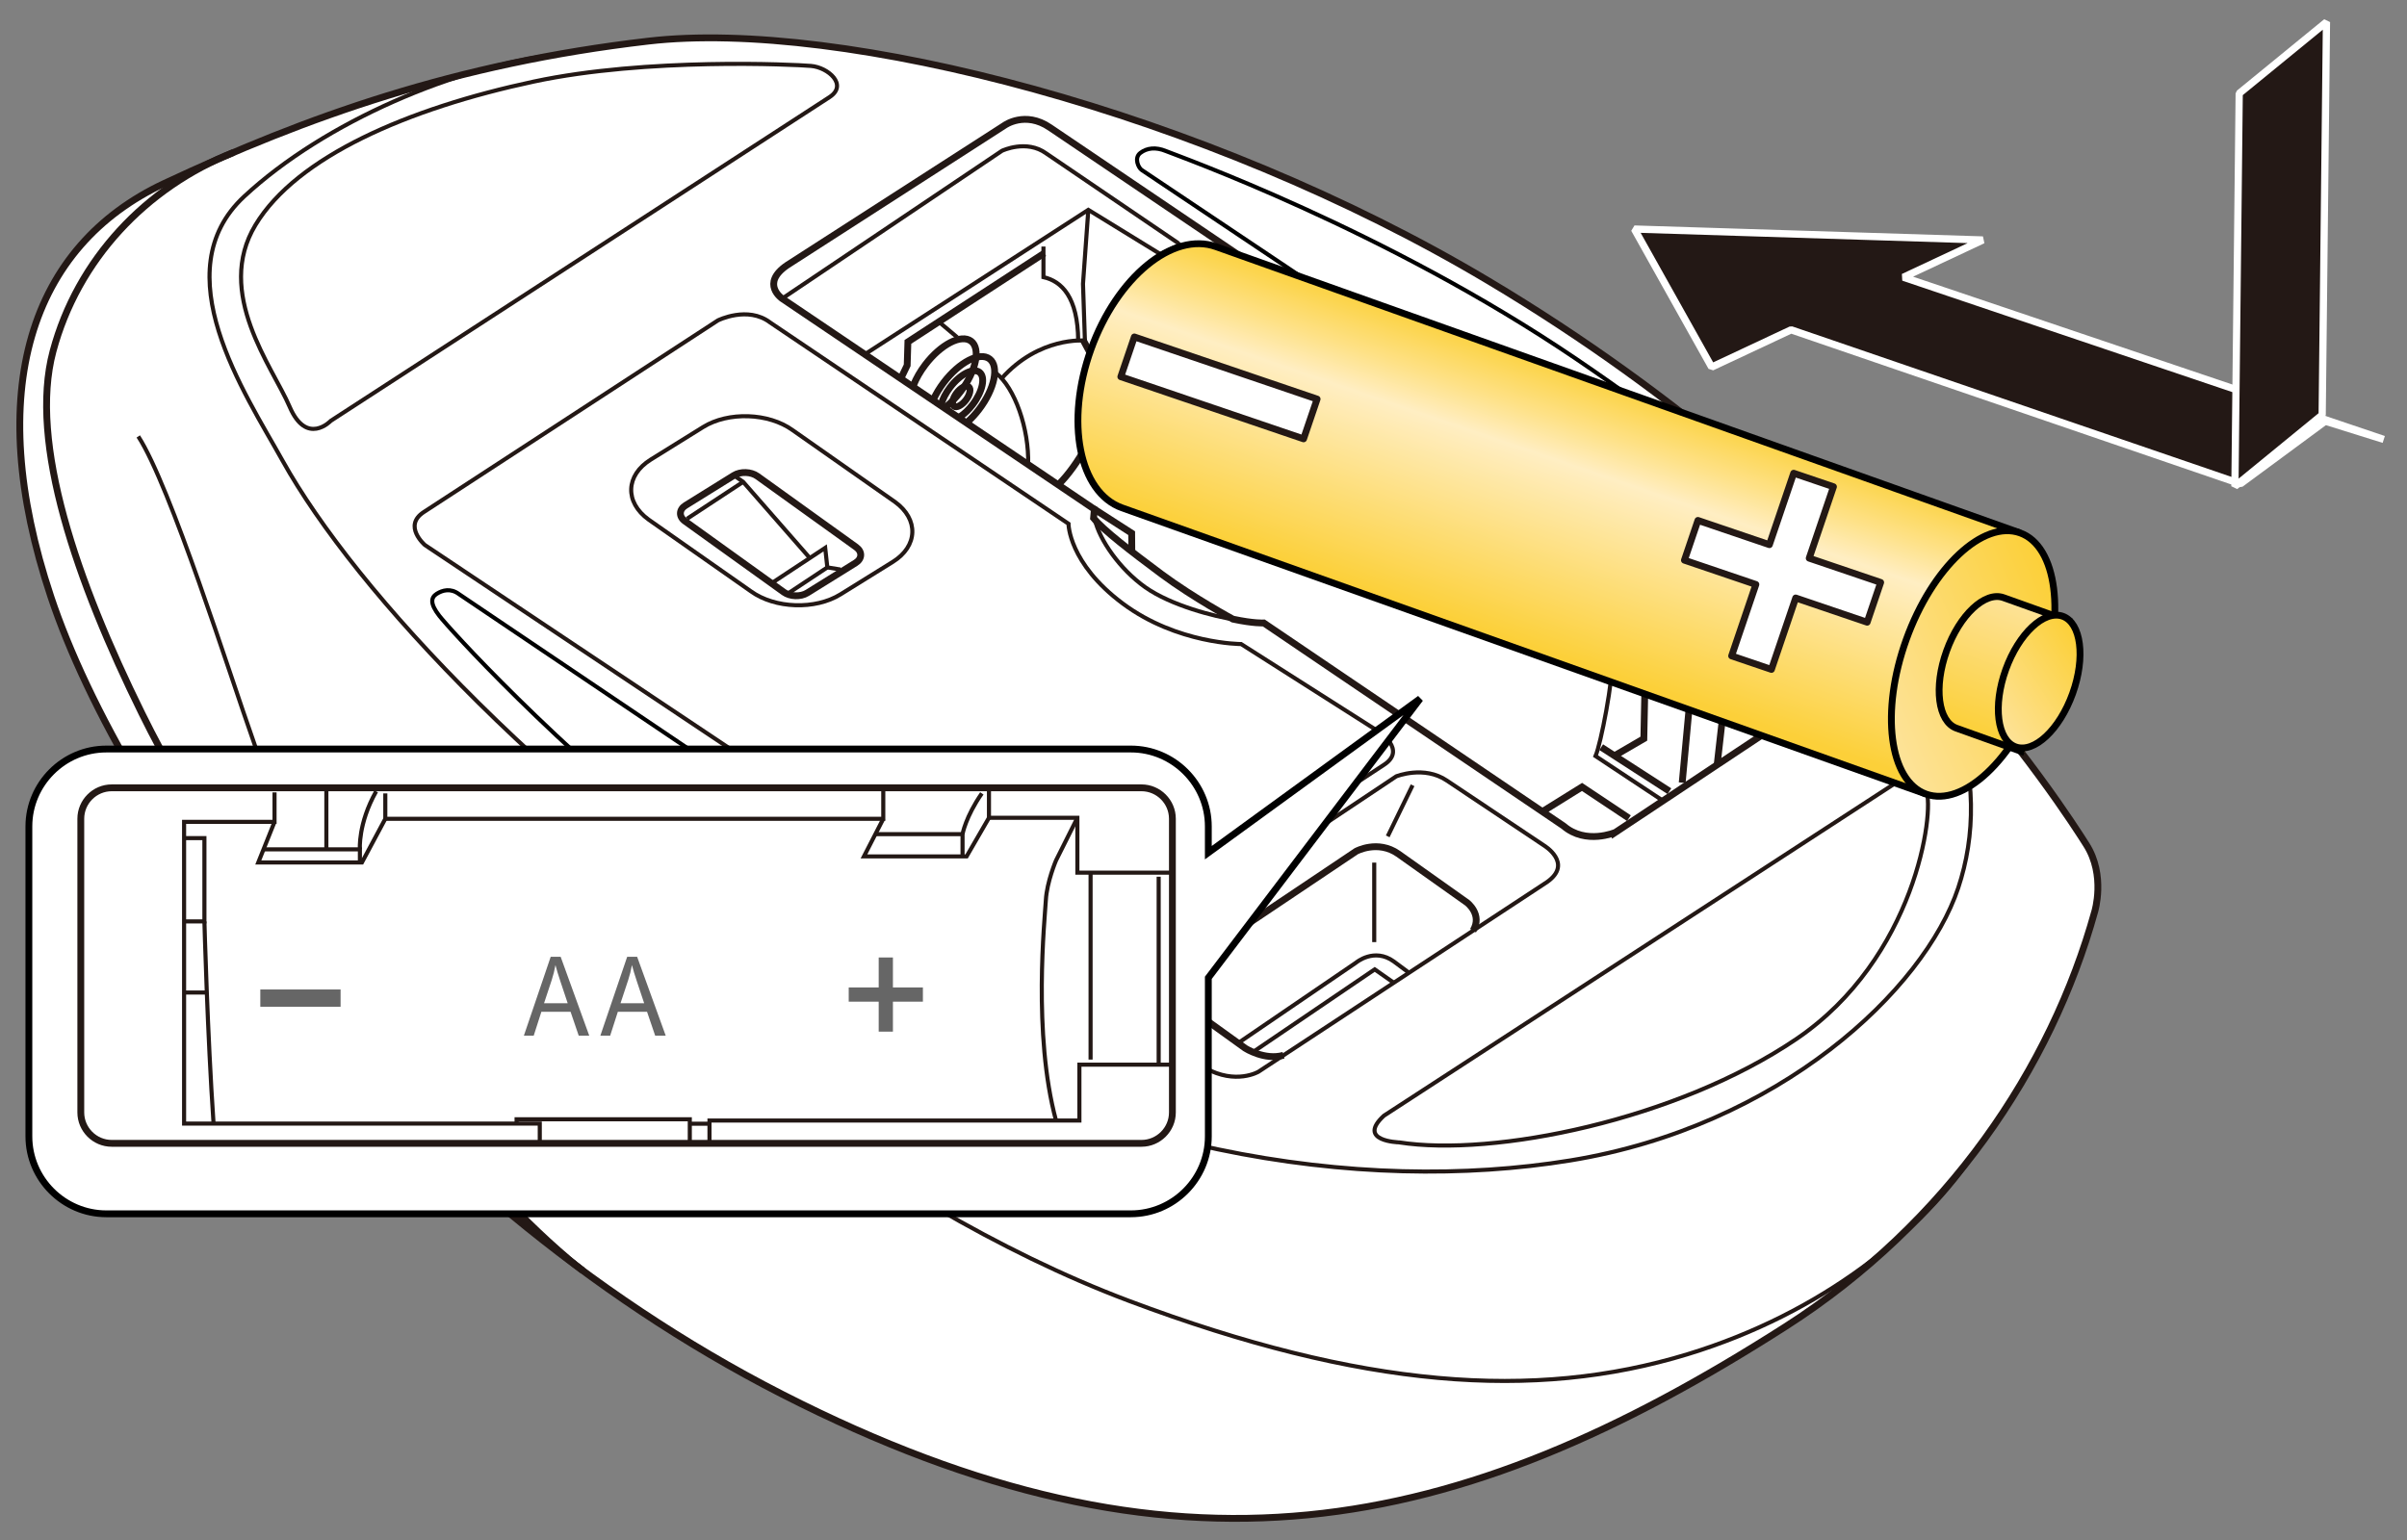 <?xml version="1.0" encoding="utf-8"?>
<!-- Generator: Adobe Illustrator 27.5.0, SVG Export Plug-In . SVG Version: 6.00 Build 0)  -->
<svg version="1.1" xmlns="http://www.w3.org/2000/svg" xmlns:xlink="http://www.w3.org/1999/xlink" x="0px" y="0px"
	 viewBox="0 0 250 160" enable-background="new 0 0 250 160" xml:space="preserve">
<rect x="0" y="0" width="250" height="160" fill="#808080" stroke="none"/>
<g id="レイヤー_1">
	<g>
		<g>
			<polygon fill="#231815" stroke="#FFFFFF" stroke-width="0.75" stroke-miterlimit="1" points="232.698,50.263 186.031,34.267 
				177.78,38.137 169.754,23.796 205.946,24.933 197.697,28.803 247.582,45.655 241.511,43.757 			"/>
			<polygon fill="#231815" stroke="#FFFFFF" stroke-width="0.75" stroke-miterlimit="1" points="241.19,43.108 241.636,2.29 
				232.572,9.704 232.127,50.524 			"/>
		</g>
		<path fill="#FFFFFF" stroke="#231815" stroke-width="0.709" stroke-miterlimit="10" d="M154.63,29.203
			C125.164,11.616,87.346,1.954,67.335,4.273s-35.562,7.893-50.252,14.774C3.184,25.557-1.857,40.588,5.287,62.011
			c7.526,22.566,35.076,61.983,75.969,82.854s69.969,14.869,104.204-7.043c16.822-10.767,27.594-26.843,32.104-43.106
			c0,0,1.16-3.768-0.87-6.957C214.664,84.57,194.943,53.263,154.63,29.203z"/>
		<g>
			<path fill="none" stroke="#231815" stroke-width="0.709" stroke-miterlimit="10" d="M162.397,85.815l-31.136-21.091
				c0,0-1.016,0.065-3.202-0.397c0,0-4.12-2.227-7.399-4.664c-3.279-2.437-6.074-4.6-7.078-5.833l0.084-0.924L81.238,31.022
				c0,0-2.287-1.549,0.516-3.466l22.577-14.528c0,0,2.14-1.549,4.722,0.221l80.938,54.719c0,0,2.951,1.77,0.221,3.614
				l-22.429,14.897C167.783,86.478,164.721,87.81,162.397,85.815z"/>
			<polyline fill="none" stroke="#231815" stroke-width="0.709" stroke-miterlimit="10" points="160.194,84.322 164.316,81.759 
				169.185,85.004 			"/>
			<polyline fill="none" stroke="#231815" stroke-width="0.709" stroke-miterlimit="10" points="182.982,69.148 179.22,71.803 
				178.35,79.46 			"/>
			<polyline fill="none" stroke="#231815" stroke-width="0.709" stroke-miterlimit="10" points="178.482,63.248 176.268,64.65 
				174.719,81.316 			"/>
			
				<line fill="none" stroke="#231815" stroke-width="0.709" stroke-miterlimit="10" x1="169.923" y1="58.086" x2="177.802" y2="63.679"/>
			
				<line fill="none" stroke="#231815" stroke-width="0.709" stroke-miterlimit="10" x1="166.308" y1="77.629" x2="173.391" y2="82.201"/>
			<polyline fill="none" stroke="#231815" stroke-width="0.709" stroke-miterlimit="10" points="167.685,78.518 170.735,76.744 
				170.882,69.591 173.352,60.52 			"/>
			<path fill="none" stroke="#231815" stroke-width="0.709" stroke-miterlimit="10" d="M130.598,31.095l-1.623,1.106l-1.402,10.472
				c0,2.286-1.033,7.006-1.845,8.85"/>
			
				<line fill="none" stroke="#231815" stroke-width="0.709" stroke-miterlimit="10" x1="126.218" y1="50.158" x2="118.867" y2="45.623"/>
			<path fill="none" stroke="#231815" stroke-width="0.709" stroke-miterlimit="10" d="M120.059,46.359
				c0,0,1.832-5.013,2.128-8.774l0.738-9.808l1.107-0.516l6.025,4.204"/>
			<polyline fill="none" stroke="#231815" stroke-width="0.709" stroke-miterlimit="10" points="93.586,39.278 94.224,37.954 
				94.298,35.52 108.464,26.302 			"/>
			<path fill="none" stroke="#231815" stroke-width="0.709" stroke-miterlimit="10" d="M110.016,50.264
				c1.767-1.765,4.202-5.6,5.088-10.098l-2.656-4.941"/>
			<polyline fill="none" stroke="#231815" stroke-width="0.709" stroke-miterlimit="10" points="113.563,52.836 117.539,55.395 
				117.555,57.312 			"/>
			<g>
				<path fill="none" stroke="#231815" stroke-width="0.709" stroke-miterlimit="10" d="M94.888,39.996
					c0.274-0.682,0.684-1.404,1.215-2.102c1.616-2.123,3.748-3.219,4.761-2.448c1.013,0.771,0.524,3.117-1.092,5.239
					c-0.482,0.633-1.01,1.175-1.54,1.603"/>
				<path fill="none" stroke="#231815" stroke-width="0.709" stroke-miterlimit="10" d="M96.962,41.48
					c0.265-0.573,0.621-1.166,1.059-1.742c1.616-2.123,3.748-3.219,4.761-2.448c1.013,0.771,0.524,3.117-1.092,5.239
					c-0.374,0.491-0.775,0.926-1.183,1.297"/>
				<path fill="none" stroke="#231815" stroke-width="0.709" stroke-miterlimit="10" d="M97.756,42.017
					c0.155-0.555,0.471-1.18,0.926-1.777c1.034-1.359,2.399-2.06,3.047-1.567s0.336,1.995-0.699,3.353
					c-0.403,0.529-0.855,0.958-1.296,1.256"/>
				
					<ellipse transform="matrix(0.606 -0.795 0.795 0.606 6.63 95.652)" fill="none" stroke="#231815" stroke-width="0.709" stroke-miterlimit="10" cx="99.856" cy="41.134" rx="1.266" ry="0.604"/>
			</g>
			<path fill="none" stroke="#231815" stroke-width="0.425" stroke-miterlimit="10" d="M113.718,53.987
				c0.483,2.108,2.585,5.15,5.241,7.031s7.216,3.061,9.417,3.374"/>
			<path fill="none" stroke="#231815" stroke-width="0.425" stroke-miterlimit="10" d="M81.238,31.022l22.835-15.358
				c0,0,2.545-1.217,4.593,0.277l13.668,9.292l1.697,2.028"/>
			<polyline fill="none" stroke="#231815" stroke-width="0.425" stroke-miterlimit="10" points="89.819,36.812 113.038,21.803 
				120.508,26.394 122.516,25.45 			"/>
			<path fill="none" stroke="#231815" stroke-width="0.425" stroke-miterlimit="10" d="M104.018,39.336
				c3.921-4.412,8.665-3.951,8.665-3.951l-0.199-5.894l0.553-7.688"/>
			<path fill="none" stroke="#231815" stroke-width="0.425" stroke-miterlimit="10" d="M120.348,26.295
				c0.161,0.099-0.559,10.054-0.559,10.054c-0.111,2.323-1.383,7.688-1.992,9.734l6.696,4.701"/>
			
				<line fill="none" stroke="#231815" stroke-width="0.425" stroke-miterlimit="10" x1="117.188" y1="46.416" x2="119.512" y2="45.144"/>
			<polyline fill="none" stroke="#231815" stroke-width="0.425" stroke-miterlimit="10" points="131.243,31.317 169.646,57.312 
				170.521,58.511 			"/>
			<polyline fill="none" stroke="#231815" stroke-width="0.425" stroke-miterlimit="10" points="129.14,32.089 168.374,58.971 
				169.536,57.976 			"/>
			<path fill="none" stroke="#231815" stroke-width="0.425" stroke-miterlimit="10" d="M168.12,58.797l-0.632,9.466
				c0.055,2.434-1.217,9.015-1.771,10.288l7.008,4.645"/>
			
				<line fill="none" stroke="#231815" stroke-width="0.425" stroke-miterlimit="10" x1="179.22" y1="71.803" x2="184.333" y2="75.487"/>
			
				<line fill="none" stroke="#231815" stroke-width="0.425" stroke-miterlimit="10" x1="176.268" y1="64.65" x2="183.757" y2="69.535"/>
			<path fill="none" stroke="#231815" stroke-width="0.425" stroke-miterlimit="10" d="M178.943,63.673l9.794,6.692
				c0,0,0.933,0.498,0.996,0.996"/>
			<path fill="none" stroke="#231815" stroke-width="0.425" stroke-miterlimit="10" d="M108.376,25.611v3.181
				c1.901,0.427,3.57,2.088,3.609,6.587"/>
			<path fill="none" stroke="#231815" stroke-width="0.425" stroke-miterlimit="10" d="M103.448,38.76
				c1.94,1.513,3.453,5.777,3.337,9.502"/>
			
				<line fill="none" stroke="#231815" stroke-width="0.425" stroke-miterlimit="10" x1="99.412" y1="35.036" x2="97.666" y2="33.562"/>
		</g>
		<path fill="none" stroke="#231815" stroke-width="0.709" stroke-miterlimit="10" d="M24.242,15.841
			c-9.105,3.618-16.188,11.14-18.734,20.654s2.507,23.989,9.223,37.61c10.034,20.354,30.25,46.165,45.791,57.901"/>
		<path fill="none" stroke="#231815" stroke-width="0.425" stroke-miterlimit="10" d="M86.151,10.094L34.357,43.722
			c0,0-2.509,2.655-4.279-1.475c-1.771-4.13-7.821-11.799-3.541-18.879S42.325,11.273,55.458,8.471
			c11.726-2.502,27.004-1.77,28.775-1.622C86.003,6.996,88.112,8.82,86.151,10.094z"/>
		<path fill="none" stroke="#231815" stroke-width="0.425" stroke-miterlimit="10" d="M57.937,5.65
			c-10.447,1.199-24.17,6.951-32.581,14.768s0.057,20.383,3.984,27.433c7.599,13.643,27.742,35.324,57.18,54.793
			c26.111,17.268,54.893,21.46,76.585,17.92s36.743-17.699,40.284-28.318c3.541-10.619,0.792-25.64-18.238-40.637"/>
		<path fill="none" stroke="#231815" stroke-width="0.425" stroke-miterlimit="10" d="M14.362,45.344
			c3.32,5.088,9.518,24.779,11.953,31.637c2.435,6.858,11.394,37.552,36.242,56.497"/>
		<path fill="none" stroke="#231815" stroke-width="0.425" stroke-miterlimit="10" d="M55.311,92.91
			c8.854,9.292,34.576,31.955,61.976,42.256c24.126,9.071,42.055,10.398,57.992,5.531c14.017-4.281,24.432-12.726,29.967-21.175"/>
		<path fill="none" stroke="#231815" stroke-width="0.425" stroke-miterlimit="10" d="M143.737,115.919l53.233-34.624
			c0,0,2.213-1.217,3.099,0.885c0.885,2.102-1.107,17.367-13.502,25.774c-12.395,8.407-31.431,12.279-41.28,10.73
			C145.286,118.684,140.86,118.574,143.737,115.919z"/>
		<path fill="none" stroke="#231815" stroke-width="0.425" stroke-miterlimit="10" d="M77.996,61.437l-10.631-7.455
			c-2.495-1.801-2.394-4.606,0.226-6.234l5.432-3.375c2.619-1.627,6.803-1.485,9.298,0.316l10.631,7.455
			c2.495,1.801,2.394,4.606-0.226,6.234l-5.432,3.375C84.675,63.38,80.491,63.238,77.996,61.437z"/>
		<path fill="none" stroke="#231815" stroke-width="0.709" stroke-miterlimit="10" d="M81.406,61.52l-10.262-7.374
			c-0.654-0.472-0.627-1.207,0.059-1.634l5.022-3.121c0.687-0.427,1.783-0.389,2.438,0.083l10.262,7.374
			c0.654,0.472,0.627,1.207-0.059,1.634l-5.022,3.121C83.157,62.029,82.06,61.992,81.406,61.52z"/>
		<polyline fill="none" stroke="#231815" stroke-width="0.425" stroke-miterlimit="10" points="76.449,49.548 77.187,50.064 
			84.122,57.991 		"/>
		<polyline fill="none" stroke="#231815" stroke-width="0.425" stroke-miterlimit="10" points="80.128,60.601 85.708,56.922 
			85.93,58.95 87.295,59.171 		"/>
		
			<line fill="none" stroke="#231815" stroke-width="0.425" stroke-miterlimit="10" x1="85.93" y1="58.95" x2="81.757" y2="61.716"/>
		
			<line fill="none" stroke="#231815" stroke-width="0.425" stroke-miterlimit="10" x1="77.187" y1="50.064" x2="71.358" y2="53.899"/>
		<path fill="none" stroke="#231815" stroke-width="0.425" stroke-miterlimit="10" d="M143.765,79.445l-30.988,20.354
			c0,0-1.771,1.659-4.648-0.442l-63.996-42.73c0,0-2.324-1.991-0.111-3.429l30.545-19.911c0,0,3.099-1.549,5.423,0.221
			l30.988,20.907c0,0,0,4.093,5.644,8.296c5.644,4.204,12.285,4.204,12.285,4.204l14.304,9.102
			C143.211,76.016,146.122,77.897,143.765,79.445z"/>
		<g>
			<path fill="#FFFFFF" stroke="#231815" stroke-width="0.425" stroke-miterlimit="10" d="M105.425,94.049L105.425,94.049
				c-2.827-2.092-2.712-5.349,0.255-7.239l5.822-3.708c2.967-1.89,7.707-1.725,10.534,0.366l0,0
				c2.827,2.092,2.712,5.349-0.255,7.239l-5.822,3.708C112.992,96.306,108.251,96.141,105.425,94.049z"/>
			<path fill="#FFFFFF" stroke="#231815" stroke-width="0.709" stroke-miterlimit="10" d="M119.826,87.021
				c-1.774-1.312-4.748-1.416-6.61-0.23l-5.645,3.595c-1.841,1.173-1.925,3.182-0.211,4.496c2.144,0.811,4.714,0.867,6.874,0.14
				l5.431-3.459C121.528,90.377,121.6,88.333,119.826,87.021z"/>
		</g>
		<g>
			<path fill="none" stroke="#231815" stroke-width="0.425" stroke-miterlimit="10" d="M115.176,100.564l29.844-19.906
				c0,0,2.897-1.162,5.258,0.442l10.08,6.737c0,0,3.07,1.846,0.335,3.793l-29.987,19.72c0,0-2.35,1.388-5.509-0.382l-10.089-6.652
				C115.107,104.317,111.835,102.792,115.176,100.564z"/>
			<path fill="none" stroke="#231815" stroke-width="0.709" stroke-miterlimit="10" d="M152.996,96.693
				c1.009-1.669-0.609-2.905-0.609-2.905l-7.154-5.076c-2.128-1.495-4.379-0.268-4.379-0.268l-18.616,12.487
				c-1.758,1.191-0.357,2.613-0.357,2.613l7.45,5.362c0,0,2.018,1.296,3.979,0.732"/>
			<path fill="none" stroke="#231815" stroke-width="0.425" stroke-miterlimit="10" d="M128.592,108.375l12.25-8.36
				c0,0,1.883-1.605,3.93-0.118l1.544,1.149"/>
			<polyline fill="none" stroke="#231815" stroke-width="0.425" stroke-miterlimit="10" points="130.13,109.31 142.785,100.714 
				144.765,102.105 			"/>
			
				<line fill="none" stroke="#231815" stroke-width="0.425" stroke-miterlimit="10" x1="144.134" y1="86.894" x2="146.716" y2="81.584"/>
			
				<line fill="none" stroke="#231815" stroke-width="0.425" stroke-miterlimit="10" x1="115.064" y1="102.454" x2="120.155" y2="102.307"/>
			
				<line fill="none" stroke="#231815" stroke-width="0.425" stroke-miterlimit="10" x1="142.732" y1="89.622" x2="142.732" y2="97.882"/>
		</g>
		<g>
			<path fill="#FFFFFF" stroke="#231815" stroke-width="0.709" stroke-miterlimit="10" d="M118.901,88.066v3.827l-4.602,2.895
				c-1.477,0.76-5.646,0.761-6.926-0.18c0,0-0.855-0.578-1.1-1.571v-2.614L118.901,88.066z"/>
			<path fill="#FFFFFF" stroke="#231815" stroke-width="0.709" stroke-miterlimit="10" d="M107.525,92.559L107.525,92.559
				c-1.774-1.312-1.701-3.356,0.16-4.542l3.341-2.128c1.862-1.186,4.836-1.082,6.61,0.23l0,0c1.774,1.312,1.701,3.356-0.16,4.542
				l-3.341,2.128C112.273,93.975,109.299,93.871,107.525,92.559z"/>
			<path fill="#231815" d="M114.047,90.243l-3.171-2.346c-0.294-0.217-0.282-0.556,0.027-0.752h0
				c0.308-0.196,0.801-0.179,1.095,0.038l3.171,2.346c0.294,0.217,0.282,0.556-0.027,0.752l0,0
				C114.833,90.478,114.34,90.461,114.047,90.243z"/>
		</g>
		<g>
			<path fill="none" stroke="#000000" stroke-width="0.425" stroke-miterlimit="2" d="M118.573,17.655l68.521,45.901
				c0,0,2.121,1.555,3.614,0.177c1.492-1.378,0.07-2.942-0.409-3.727s-6.792-9.286-26.574-22.705s-41.566-21.165-42.621-21.603
				c-1.055-0.438-1.977-0.335-2.661,0.189C117.759,16.41,118.246,17.436,118.573,17.655z"/>
			<path fill="none" stroke="#000000" stroke-width="0.425" stroke-miterlimit="2" d="M47.658,61.717l72.176,48.679
				c0,0,1.463,1.523,0.631,2.499c-0.831,0.976-2.63,1.251-4.7,0.707c-2.07-0.544-23.184-8.527-42.322-23.684
				C57.2,77.053,46.608,65.237,45.627,63.978c-0.981-1.259-0.873-1.898-0.272-2.282C45.956,61.313,46.809,61.086,47.658,61.717z"/>
		</g>
		<g>
			<g>
				
					<linearGradient id="SVGID_1_" gradientUnits="userSpaceOnUse" x1="691.136" y1="-5.338" x2="679.666" y2="21.844" gradientTransform="matrix(0.998 -0.069 0.069 0.998 -524.903 90.848)">
					<stop  offset="0" style="stop-color:#FCD039"/>
					<stop  offset="0.069" style="stop-color:#FCD54F"/>
					<stop  offset="0.21" style="stop-color:#FEE186"/>
					<stop  offset="0.35" style="stop-color:#FFEEC3"/>
					<stop  offset="1" style="stop-color:#FCD039"/>
				</linearGradient>
				<path fill="url(#SVGID_1_)" stroke="#000000" stroke-width="0.709" d="M209.816,55.366L126.301,25.63
					c-4.476-1.607-10.288,3.17-12.987,10.662c-2.694,7.498-1.252,14.867,3.223,16.471l83.514,29.739"/>
				
					<linearGradient id="SVGID_00000011007286711214034650000002674022069843125929_" gradientUnits="userSpaceOnUse" x1="702.942" y1="285.221" x2="725.346" y2="285.221" gradientTransform="matrix(0.92 -0.391 0.391 0.92 -563.87 86.003)">
					<stop  offset="0" style="stop-color:#FDE39B"/>
					<stop  offset="1" style="stop-color:#FCD039"/>
				</linearGradient>
				<path fill="url(#SVGID_00000011007286711214034650000002674022069843125929_)" stroke="#000000" stroke-width="0.709" d="
					M211.881,71.422c-2.696,7.499-7.993,12.455-11.83,11.08c-3.832-1.371-4.759-8.557-2.059-16.056
					c2.696-7.49,7.986-12.447,11.824-11.079C213.651,56.744,214.576,63.927,211.881,71.422z"/>
			</g>
			<g>
				
					<linearGradient id="SVGID_00000143595547222369518890000011868787128302225310_" gradientUnits="userSpaceOnUse" x1="414.824" y1="-199.151" x2="414.824" y2="-184.329" gradientTransform="matrix(0.94 0.341 -0.341 0.94 -247.793 107.972)">
					<stop  offset="0" style="stop-color:#FDE39B"/>
					<stop  offset="1" style="stop-color:#FCD039"/>
				</linearGradient>
				<path fill="url(#SVGID_00000143595547222369518890000011868787128302225310_)" stroke="#000000" stroke-width="0.709" d="
					M215.147,64.613l-7.056-2.519c-1.916-0.69-4.567,1.795-5.914,5.541c-1.348,3.746-0.886,7.338,1.033,8.024l7.055,2.526"/>
				
					<linearGradient id="SVGID_00000117663674944317576500000007958874364880254106_" gradientUnits="userSpaceOnUse" x1="762.857" y1="365.083" x2="775.232" y2="365.083" gradientTransform="matrix(0.834 -0.551 0.551 0.834 -631.109 190.082)">
					<stop  offset="0" style="stop-color:#FDE39B"/>
					<stop  offset="1" style="stop-color:#FCD039"/>
				</linearGradient>
				<path fill="url(#SVGID_00000117663674944317576500000007958874364880254106_)" stroke="#000000" stroke-width="0.709" d="
					M215.269,72.054c-1.347,3.748-3.995,6.231-5.914,5.545c-1.918-0.693-2.38-4.289-1.032-8.031
					c1.348-3.746,3.996-6.225,5.914-5.545C216.154,64.712,216.616,68.308,215.269,72.054z"/>
			</g>
		</g>
		
			<rect x="116.573" y="38.187" transform="matrix(-0.947 -0.322 0.322 -0.947 233.493 119.295)" fill="#FFFFFF" stroke="#231815" stroke-width="0.709" stroke-linecap="round" stroke-linejoin="round" stroke-miterlimit="10" width="20.045" height="4.365"/>
		
			<polygon fill="#FFFFFF" stroke="#231815" stroke-width="0.709" stroke-linecap="round" stroke-linejoin="round" stroke-miterlimit="10" points="
			174.95,58.203 182.373,60.723 179.853,68.147 183.987,69.55 186.507,62.127 193.931,64.647 195.334,60.513 187.911,57.993 
			190.431,50.569 186.297,49.166 183.777,56.59 176.353,54.069 		"/>
		<g>
			<g>
				<g>
					<path d="M110.384,79.781c0.75-0.435,1.726-0.311,2.367,0.061c0.643,0.373,0.857,0.939,0.107,1.374
						c-0.75,0.435-1.726,0.311-2.369-0.062C109.848,80.782,109.633,80.216,110.384,79.781 M112.592,81.061
						c0.574-0.333,0.322-0.761-0.155-1.038c-0.475-0.276-1.215-0.423-1.789-0.09c-0.577,0.334-0.32,0.762,0.155,1.038
						C111.28,81.248,112.016,81.396,112.592,81.061"/>
					<polygon points="111.956,78.935 112.289,78.742 115.448,79.131 115.455,79.127 113.54,78.016 113.838,77.844 116.198,79.212 
						115.854,79.412 112.725,79.029 112.719,79.033 114.613,80.132 114.316,80.304 					"/>
				</g>
			</g>
			<g>
				<g>
					<path d="M97.855,87.217c0.751-0.435,1.727-0.311,2.368,0.061c0.642,0.373,0.857,0.939,0.106,1.374
						c-0.751,0.435-1.727,0.311-2.369-0.062C97.319,88.219,97.104,87.653,97.855,87.217 M100.064,88.499
						c0.574-0.333,0.323-0.761-0.155-1.038c-0.476-0.276-1.216-0.423-1.79-0.09c-0.575,0.334-0.321,0.762,0.155,1.038
						C98.752,88.686,99.489,88.832,100.064,88.499"/>
					<polygon points="99.431,86.369 100.982,85.469 101.246,85.622 100.01,86.34 100.76,86.775 101.844,86.147 102.11,86.301 
						101.026,86.929 102.107,87.556 101.793,87.739 					"/>
					<polygon points="101.332,85.266 102.883,84.367 103.147,84.52 101.91,85.237 102.661,85.673 103.746,85.043 104.012,85.198 
						102.927,85.827 104.008,86.454 103.693,86.636 					"/>
				</g>
			</g>
		</g>
	</g>
</g>
<g id="レイヤー_2">
	<g>
		<path fill="#FFFFFF" stroke="#000000" stroke-width="0.709" d="M147.5,72.591l-21.999,16v-2.728c0-4.423-3.619-8.042-8.042-8.042
			H11.042C6.619,77.821,3,81.44,3,85.863v32.204c0,4.423,3.619,8.042,8.042,8.042h106.417c4.423,0,8.042-3.619,8.042-8.042v-16.477
			L147.5,72.591z"/>
	</g>
	<g>
		<path fill="none" stroke="#231815" stroke-width="0.709" stroke-miterlimit="10" d="M118.557,118.789H11.605
			c-1.767,0-3.213-1.446-3.213-3.213V85.064c0-1.767,1.446-3.213,3.213-3.213h106.952c1.767,0,3.213,1.446,3.213,3.213v30.513
			C121.77,117.344,120.324,118.789,118.557,118.789z"/>
		<polyline fill="none" stroke="#231815" stroke-width="0.425" stroke-miterlimit="10" points="121.77,90.665 111.9,90.665 
			111.9,84.965 102.717,84.965 102.717,81.851 		"/>
		<polyline fill="none" stroke="#231815" stroke-width="0.425" stroke-miterlimit="10" points="91.74,81.851 91.74,85.07 
			40.019,85.07 40.019,82.431 		"/>
		<polyline fill="none" stroke="#231815" stroke-width="0.425" stroke-miterlimit="10" points="28.514,82.326 28.514,85.387 
			19.12,85.387 19.12,116.736 56.063,116.736 56.063,118.789 		"/>
		<polyline fill="none" stroke="#231815" stroke-width="0.425" stroke-miterlimit="10" points="73.69,118.789 73.69,116.419 
			112.111,116.419 112.111,110.614 121.77,110.614 		"/>
		
			<line fill="none" stroke="#231815" stroke-width="0.425" stroke-miterlimit="10" x1="120.344" y1="91.087" x2="120.344" y2="110.614"/>
		
			<line fill="none" stroke="#231815" stroke-width="0.425" stroke-miterlimit="10" x1="113.272" y1="90.665" x2="113.272" y2="110.086"/>
		<path fill="none" stroke="#231815" stroke-width="0.425" stroke-miterlimit="10" d="M111.9,84.965l-2.217,4.433
			c0,0-0.95,2.217-1.056,4.117s-1.372,13.933,1.056,22.905"/>
		<polyline fill="none" stroke="#231815" stroke-width="0.425" stroke-miterlimit="10" points="28.514,85.387 26.825,89.609 
			37.591,89.609 40.019,85.07 		"/>
		<polyline fill="none" stroke="#231815" stroke-width="0.425" stroke-miterlimit="10" points="19.12,87.076 21.231,87.076 
			21.231,95.731 19.12,95.731 		"/>
		<path fill="none" stroke="#231815" stroke-width="0.425" stroke-miterlimit="10" d="M21.231,95.731c0,0,0.317,11.822,0.95,21.005
			"/>
		
			<line fill="none" stroke="#231815" stroke-width="0.425" stroke-miterlimit="10" x1="19.12" y1="103.12" x2="21.477" y2="103.12"/>
		<polyline fill="none" stroke="#231815" stroke-width="0.425" stroke-miterlimit="10" points="91.74,85.07 89.734,88.976 
			100.395,88.976 102.717,84.965 		"/>
		<polyline fill="none" stroke="#231815" stroke-width="0.425" stroke-miterlimit="10" points="90.921,86.664 99.973,86.664 
			99.973,88.976 		"/>
		<path fill="none" stroke="#231815" stroke-width="0.425" stroke-miterlimit="10" d="M99.973,86.664c0,0,0.317-1.805,2.005-4.233"
			/>
		<polyline fill="none" stroke="#231815" stroke-width="0.425" stroke-miterlimit="10" points="27.371,88.244 37.38,88.244 
			37.38,89.609 		"/>
		<path fill="none" stroke="#231815" stroke-width="0.425" stroke-miterlimit="10" d="M37.38,88.244c0,0-0.211-2.646,1.689-6.024"
			/>
		
			<line fill="none" stroke="#231815" stroke-width="0.425" stroke-miterlimit="10" x1="33.897" y1="88.244" x2="33.897" y2="81.851"/>
		<rect x="27.036" y="102.803" fill="#666666" width="8.339" height="1.794"/>
		<polygon fill="#666666" points="95.856,102.592 92.742,102.592 92.742,99.478 91.265,99.478 91.265,102.592 88.151,102.592 
			88.151,104.07 91.265,104.07 91.265,107.183 92.742,107.183 92.742,104.07 95.856,104.07 		"/>
		<g>
			<path fill="#666666" d="M54.412,107.602l2.786-8.196h1.034l2.969,8.196h-1.093l-0.846-2.482h-3.033l-0.797,2.482H54.412z
				 M56.505,104.236h2.459l-0.757-2.27c-0.231-0.69-0.402-1.256-0.515-1.7c-0.092,0.526-0.223,1.047-0.391,1.565L56.505,104.236z"/>
		</g>
		<g>
			<path fill="#666666" d="M62.355,107.602l2.786-8.196h1.034l2.969,8.196H68.05l-0.846-2.482h-3.033l-0.797,2.482H62.355z
				 M64.448,104.236h2.459l-0.757-2.27c-0.231-0.69-0.402-1.256-0.515-1.7c-0.092,0.526-0.223,1.047-0.391,1.565L64.448,104.236z"/>
		</g>
		<polyline fill="none" stroke="#231815" stroke-width="0.425" stroke-miterlimit="10" points="53.655,116.736 53.655,116.288 
			71.645,116.288 71.645,118.789 		"/>
		
			<line fill="none" stroke="#231815" stroke-width="0.425" stroke-miterlimit="10" x1="73.524" y1="116.75" x2="71.645" y2="116.75"/>
	</g>
	<g>
	</g>
	<g>
	</g>
	<g>
	</g>
	<g>
	</g>
	<g>
	</g>
	<g>
	</g>
	<g>
	</g>
	<g>
	</g>
	<g>
	</g>
	<g>
	</g>
	<g>
	</g>
	<g>
	</g>
	<g>
	</g>
	<g>
	</g>
	<g>
	</g>
</g>
</svg>

